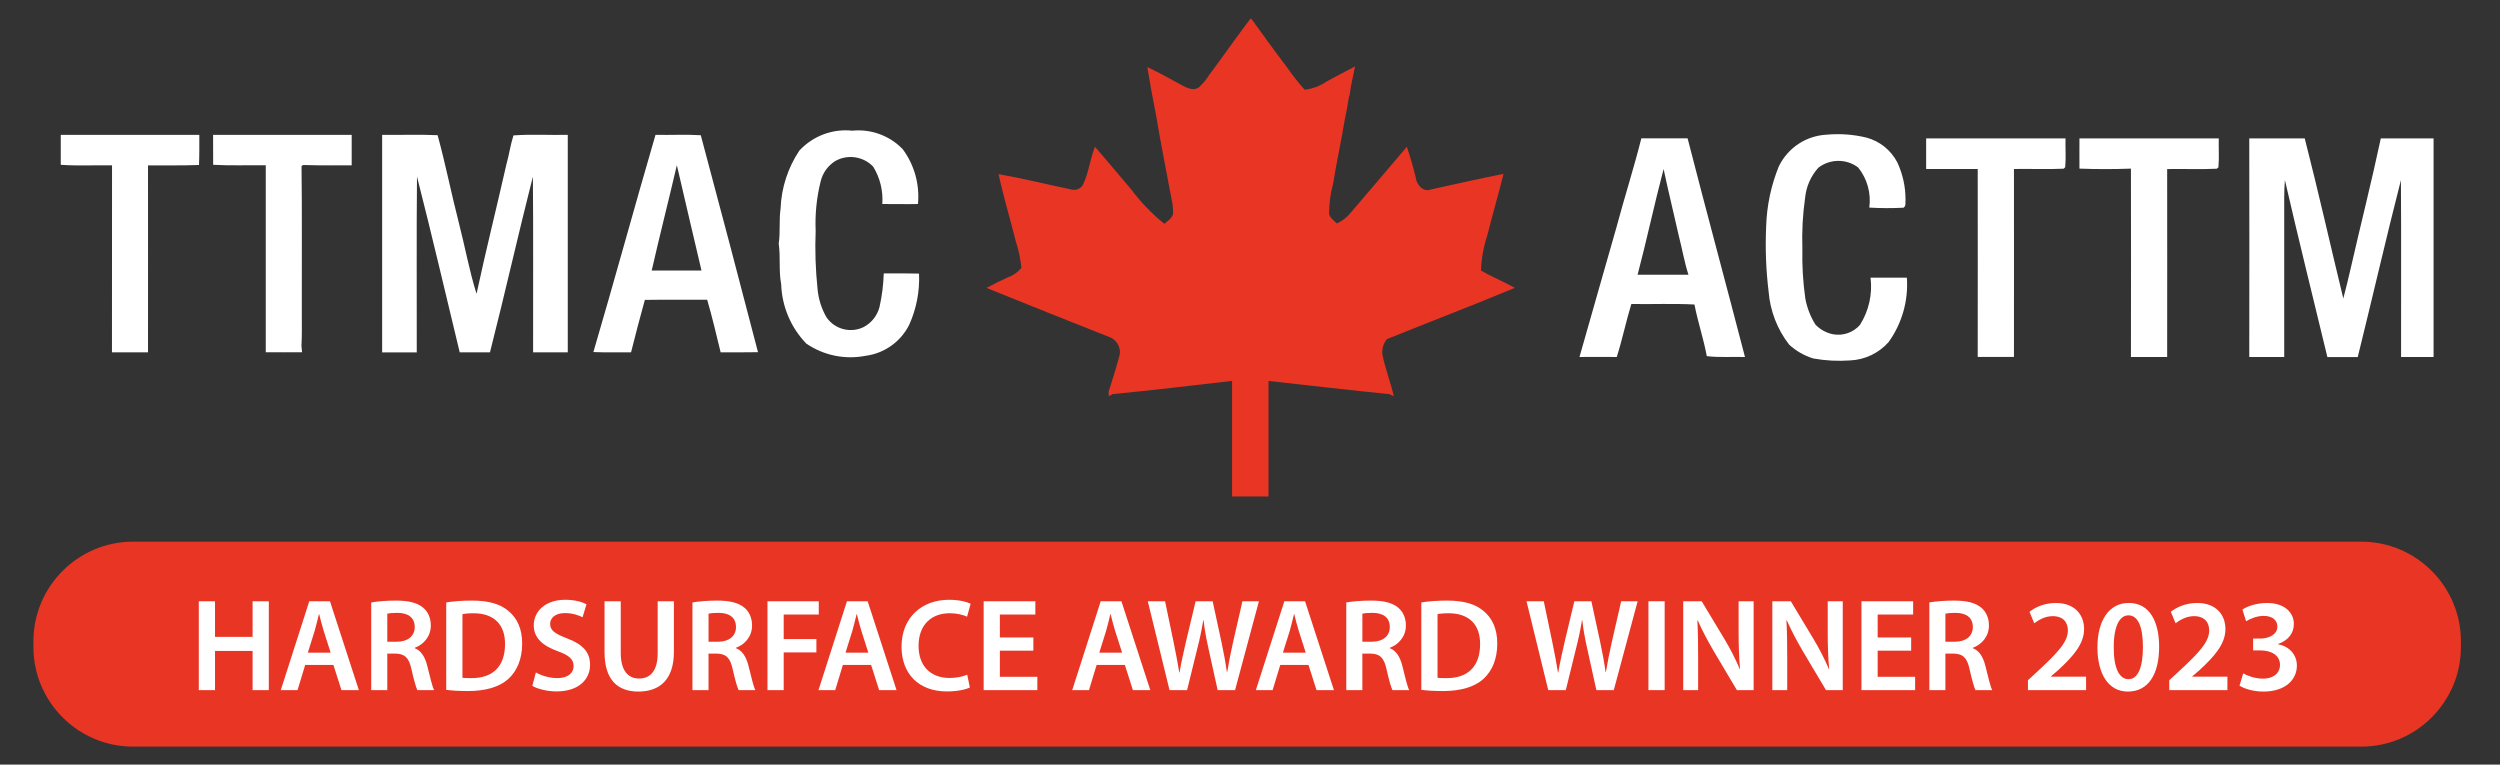 <?xml version="1.0" encoding="UTF-8"?> <svg xmlns="http://www.w3.org/2000/svg" xmlns:xlink="http://www.w3.org/1999/xlink" version="1.1" id="Layer_1" x="0px" y="0px" viewBox="0 0 170.684 52.203" style="enable-background:new 0 0 170.684 52.203;" xml:space="preserve"><rect x="0" y="0" width="170.684" height="52.203" fill="#333333" stroke="none"/> <style type="text/css"> .st0{clip-path:url(#SVGID_00000086674104592210449380000009598058215793023621_);} .st1{fill:#E93524;} .st2{fill:#FFFFFF;} </style> <g id="logo_TTMAC" transform="translate(0 0.323)"> <g> <defs> <rect id="SVGID_1_" x="4.149" y="0.677" width="162" height="33"></rect> </defs> <clipPath id="SVGID_00000161601985013113661350000014090379459010904730_"> <use xlink:href="#SVGID_1_" style="overflow:visible;"></use> </clipPath> <g id="Group_45" transform="translate(0 -0.103)" style="clip-path:url(#SVGID_00000161601985013113661350000014090379459010904730_);"> <path id="Path_672" class="st1" d="M85.37,1.06h0.064c0.8,1.109,1.6,2.222,2.434,3.312c0.368,0.534,0.768,1.045,1.2,1.529 c0.543-0.054,1.063-0.247,1.51-0.561c0.637-0.355,1.291-0.679,1.932-1.024c-0.113,0.649-0.294,1.286-0.363,1.943 l-0.051,0.143c-0.078,0.522-0.174,1.039-0.286,1.554c-0.237,1.456-0.563,2.9-0.791,4.355 c-0.186,0.677-0.28,1.376-0.279,2.078c0.071,0.283,0.334,0.451,0.531,0.645c0.312-0.142,0.593-0.343,0.827-0.594 c1.319-1.545,2.643-3.087,3.952-4.64c0.26,0.765,0.481,1.543,0.662,2.331c0.121,0.363,0.5,0.746,0.915,0.6 c1.675-0.357,3.342-0.759,5.024-1.079c-0.345,1.4-0.754,2.776-1.1,4.173c-0.262,0.784-0.41,1.601-0.439,2.427 c0.748,0.433,1.557,0.751,2.308,1.181c-2.892,1.211-5.826,2.321-8.731,3.5c-0.248,0.303-0.357,0.696-0.3,1.083 c0.189,0.955,0.558,1.864,0.771,2.815l-0.3-0.142c-2.754-0.272-5.5-0.6-8.255-0.9c0,2.662,0,5.324,0,7.985h-2.487 c0-2.663,0-5.326,0-7.989c-2.714,0.308-5.425,0.642-8.145,0.9l-0.274,0.141c0-0.1-0.008-0.2-0.011-0.3 c0.247-0.77,0.491-1.542,0.7-2.321c0.214-0.556-0.06-1.18-0.613-1.4c-2.811-1.114-5.623-2.229-8.422-3.368 c0.472-0.257,0.953-0.496,1.444-0.716c0.367-0.127,0.692-0.353,0.939-0.653c-0.063-0.612-0.19-1.215-0.379-1.8 c-0.386-1.533-0.846-3.049-1.18-4.6c1.687,0.3,3.354,0.712,5.03,1.063c0.288,0.052,0.578-0.08,0.727-0.331 c0.4-0.823,0.481-1.753,0.823-2.6c0.823,0.968,1.657,1.927,2.469,2.906c0.655,0.876,1.417,1.667,2.269,2.354 c0.219-0.2,0.519-0.363,0.594-0.673c0.009-0.355-0.028-0.71-0.111-1.055c-0.355-1.916-0.742-3.826-1.061-5.749 c-0.215-1.069-0.413-2.143-0.583-3.22c0.819,0.375,1.6,0.83,2.394,1.256c0.326,0.165,0.731,0.369,1.085,0.153 c0.291-0.249,0.54-0.543,0.739-0.87C83.504,3.632,84.404,2.325,85.37,1.06"></path> <path id="Path_673" class="st2" d="M54.59,10.046c0.922-0.989,2.255-1.487,3.6-1.344 c1.28-0.128,2.549,0.337,3.442,1.263c0.797,1.077,1.167,2.41,1.041,3.743c-0.811,0.02-1.623-0.005-2.434,0 c0.063-0.893-0.154-1.784-0.621-2.548c-0.672-0.704-1.735-0.865-2.585-0.39c-0.512,0.319-0.876,0.83-1.01,1.419 c-0.271,1.094-0.384,2.222-0.335,3.348c-0.052,1.316-0.01,2.635,0.127,3.945c0.057,0.692,0.267,1.363,0.615,1.964 c0.567,0.821,1.651,1.102,2.545,0.658c0.531-0.283,0.919-0.776,1.071-1.358c0.17-0.756,0.268-1.526,0.292-2.3 c0.8,0,1.605-0.011,2.408,0.013c0.054,1.205-0.177,2.406-0.676,3.505c-0.579,1.151-1.691,1.94-2.969,2.107 c-1.406,0.276-2.863-0.023-4.047-0.829c-1.058-1.093-1.671-2.541-1.72-4.062c-0.177-0.916-0.034-1.851-0.168-2.77 c0.121-0.788,0.011-1.593,0.127-2.382c0.052-1.422,0.5-2.801,1.293-3.983"></path> <path id="Path_674" class="st2" d="M4.149,8.99c3.153-0.005,6.306-0.005,9.459,0c0,0.685,0.008,1.37-0.021,2.054 c-1.16,0.044-2.321,0.021-3.482,0.027c0.007,4.255,0,8.511,0,12.766c-0.821,0-1.641,0-2.461,0 c0.003-4.257,0.005-8.513,0.005-12.768c-1.167-0.021-2.336,0.047-3.5-0.038V8.99z"></path> <path id="Path_675" class="st2" d="M14.551,8.988h9.46c0,0.693,0,1.387,0,2.081c-1.026-0.007-2.052,0.017-3.077-0.019 c-0.118,0.011-0.275-0.046-0.347,0.082c0.043,3.346,0.008,6.694,0.019,10.042c-0.005,0.742,0.021,1.484-0.025,2.226 c0.013,0.143,0.027,0.286,0.042,0.43c-0.826,0.008-1.652,0-2.478,0c0.005-4.255,0-8.511,0-12.766 c-1.2-0.016-2.395,0.035-3.591-0.032c-0.008-0.683,0-1.365-0.005-2.049"></path> <path id="Path_676" class="st2" d="M26.09,8.987c1.262,0.017,2.526-0.035,3.787,0.023c0.539,1.964,0.932,3.969,1.44,5.942 c0.422,1.625,0.715,3.285,1.218,4.888c0.637-2.959,1.374-5.9,2.042-8.849c0.184-0.65,0.272-1.324,0.479-1.966 c1.232-0.091,2.473-0.011,3.708-0.038c0,4.949,0,9.898,0,14.847h-2.367c-0.008-4,0.02-8-0.015-12 c-1.012,3.991-1.914,8.011-2.93,12c-0.689,0-1.379,0-2.066,0c-0.968-4-1.9-8.013-2.917-12c-0.039,4-0.007,8-0.016,12.005h-2.363 c0-4.948,0-9.897,0-14.847"></path> <path id="Path_677" class="st2" d="M44.755,8.987c1.03,0.021,2.062-0.036,3.09,0.025c1.321,4.933,2.623,9.871,3.906,14.813 c-0.85,0.017-1.7,0.008-2.55,0.009c-0.294-1.2-0.573-2.406-0.919-3.591c-1.419,0.008-2.837-0.013-4.255,0.012 c-0.33,1.189-0.644,2.383-0.943,3.582c-0.857-0.009-1.714,0.015-2.571-0.021c1.451-4.932,2.8-9.895,4.241-14.829 M46.209,11.069c-0.559,2.4-1.168,4.782-1.715,7.182c1.133,0.005,2.267,0.005,3.4,0c-0.569-2.392-1.121-4.787-1.68-7.181"></path> <path id="Path_678" class="st2" d="M121.467,11.101c0.613-1.236,1.843-2.047,3.22-2.124 c0.923-0.087,1.854-0.019,2.754,0.2c0.9,0.245,1.657,0.854,2.091,1.679c0.373,0.797,0.566,1.666,0.565,2.546 c-0.027,0.189,0.059,0.445-0.142,0.559c-0.777,0.04-1.555,0.038-2.332-0.008c0.135-0.98-0.141-1.973-0.763-2.742 c-0.808-0.604-1.92-0.596-2.719,0.021c-0.511,0.572-0.826,1.291-0.9,2.054c-0.164,1.148-0.226,2.307-0.186,3.466 c-0.027,1.139,0.04,2.278,0.2,3.406c0.116,0.634,0.351,1.239,0.693,1.785c0.325,0.339,0.746,0.57,1.207,0.66 c0.677,0.12,1.368-0.119,1.826-0.633c0.611-0.96,0.868-2.103,0.728-3.233c0.826,0,1.652,0,2.479,0 c0.112,1.567-0.33,3.125-1.248,4.4c-0.669,0.753-1.614,1.204-2.62,1.25c-0.842,0.061-1.689,0.017-2.52-0.133 c-0.614-0.188-1.179-0.512-1.651-0.947c-0.81-1.046-1.297-2.306-1.4-3.625c-0.178-1.465-0.234-2.942-0.168-4.416 c0.039-1.431,0.338-2.843,0.881-4.168"></path> <path id="Path_679" class="st2" d="M112.061,9.224c1.051,0,2.104,0,3.157,0c1.278,4.983,2.627,9.948,3.918,14.93 c-0.869-0.025-1.742,0.044-2.608-0.059c-0.217-1.189-0.614-2.337-0.841-3.525c-1.435-0.076-2.874-0.012-4.31-0.035 c-0.366,1.2-0.615,2.424-0.995,3.617c-0.849,0-1.7-0.007-2.545,0c0.849-2.947,1.671-5.9,2.524-8.852 c0.543-2.033,1.188-4.038,1.7-6.078 M111.804,18.535c1.157,0.005,2.315,0.005,3.472,0c-0.279-0.869-0.429-1.77-0.658-2.652 c-0.339-1.522-0.716-3.036-1.038-4.562c-0.632,2.394-1.144,4.819-1.775,7.214"></path> <path id="Path_680" class="st2" d="M131.514,9.227h9.506c-0.015,0.657,0.038,1.315-0.021,1.97l-0.106,0.1 c-1.129,0.055-2.262,0-3.393,0.02c0.007,4.278,0,8.555,0,12.833h-2.474c0.009-4.278,0-8.555,0-12.831c-1.173,0-2.347,0-3.521,0 c0-0.697,0-1.395,0-2.093"></path> <path id="Path_681" class="st2" d="M141.975,9.227h9.507c-0.016,0.66,0.037,1.321-0.023,1.978l-0.109,0.094 c-1.129,0.058-2.261,0-3.39,0.023c0.008,4.276,0,8.554,0,12.831h-2.473c0.007-4.287,0.007-8.574,0-12.861 c-1.172,0.044-2.344,0.044-3.515,0c-0.007-0.689,0-1.378,0-2.068"></path> <path id="Path_682" class="st2" d="M153.568,9.227c1.262,0,2.522,0,3.784,0c0.931,3.631,1.749,7.289,2.634,10.931 c0.181-0.692,0.352-1.387,0.511-2.084c0.671-2.951,1.42-5.884,2.049-8.845h3.724v14.924h-2.34 c-0.005-4.026,0.017-8.05-0.011-12.075c-1.027,4.015-1.95,8.055-2.947,12.078c-0.692,0-1.383,0-2.074,0 c-0.971-4.027-1.973-8.047-2.9-12.085c-0.03,0.4-0.048,0.8-0.047,1.193c0.004,3.63,0.004,7.26,0,10.89h-2.385 c0.007-4.975,0.007-9.95,0-14.926"></path> </g> </g> </g> <path class="st1" d="M161.225,50.974H9.073c-3.735,0-6.791-3.056-6.791-6.791v-0.41c0-3.735,3.056-6.791,6.791-6.791 h152.151c3.735,0,6.791,3.056,6.791,6.791v0.41C168.015,47.918,164.959,50.974,161.225,50.974z"></path> <g> <path class="st2" d="M14.68,41.049v2.431h2.566V41.049h1.107v6.068h-1.107v-2.674h-2.566v2.674h-1.107V41.049H14.68z"></path> <path class="st2" d="M20.836,45.397l-0.522,1.72h-1.144l1.945-6.068h1.413L24.5,47.117h-1.188l-0.549-1.72H20.836z M22.574,44.56l-0.477-1.495c-0.117-0.369-0.216-0.783-0.306-1.134h-0.018c-0.09,0.351-0.18,0.774-0.288,1.134 l-0.468,1.495H22.574z"></path> <path class="st2" d="M25.345,41.13c0.414-0.072,1.035-0.126,1.674-0.126c0.874,0,1.468,0.144,1.873,0.486 c0.334,0.279,0.522,0.702,0.522,1.215c0,0.783-0.531,1.315-1.099,1.522v0.027 c0.432,0.162,0.693,0.585,0.847,1.17c0.189,0.756,0.351,1.458,0.477,1.692h-1.144 c-0.09-0.18-0.234-0.675-0.405-1.432c-0.171-0.792-0.46-1.044-1.089-1.062h-0.559v2.494h-1.098V41.13z M26.443,43.813h0.657c0.748,0,1.215-0.396,1.215-0.999c0-0.666-0.468-0.972-1.188-0.972 c-0.351,0-0.576,0.027-0.685,0.054V43.813z"></path> <path class="st2" d="M30.465,41.13c0.486-0.081,1.107-0.126,1.765-0.126c1.134,0,1.917,0.234,2.476,0.702 c0.585,0.477,0.945,1.197,0.945,2.233c0,1.08-0.369,1.89-0.945,2.413c-0.603,0.549-1.566,0.828-2.746,0.828 c-0.648,0-1.134-0.036-1.495-0.081V41.13z M31.573,46.271c0.153,0.027,0.387,0.027,0.612,0.027 c1.44,0.009,2.295-0.783,2.295-2.323c0.009-1.341-0.765-2.106-2.151-2.106c-0.351,0-0.604,0.027-0.756,0.063 V46.271z"></path> <path class="st2" d="M36.586,45.91c0.36,0.207,0.9,0.387,1.467,0.387c0.711,0,1.107-0.333,1.107-0.828 c0-0.459-0.306-0.73-1.081-1.008c-0.999-0.36-1.638-0.891-1.638-1.765c0-0.99,0.828-1.747,2.143-1.747 c0.657,0,1.143,0.144,1.458,0.306l-0.27,0.891c-0.216-0.117-0.639-0.288-1.206-0.288 c-0.702,0-1.008,0.378-1.008,0.73c0,0.468,0.351,0.684,1.161,0.999c1.054,0.397,1.567,0.928,1.567,1.801 c0,0.972-0.738,1.818-2.305,1.818c-0.639,0-1.306-0.18-1.639-0.378L36.586,45.91z"></path> <path class="st2" d="M42.381,41.049v3.538c0,1.188,0.496,1.738,1.243,1.738c0.801,0,1.278-0.549,1.278-1.738V41.049 h1.107v3.466c0,1.873-0.963,2.701-2.422,2.701c-1.404,0-2.313-0.783-2.313-2.692V41.049H42.381z"></path> <path class="st2" d="M47.277,41.13c0.414-0.072,1.035-0.126,1.674-0.126c0.874,0,1.468,0.144,1.873,0.486 c0.334,0.279,0.522,0.702,0.522,1.215c0,0.783-0.531,1.315-1.099,1.522v0.027 c0.432,0.162,0.693,0.585,0.847,1.17c0.189,0.756,0.351,1.458,0.477,1.692h-1.144 c-0.09-0.18-0.234-0.675-0.405-1.432c-0.171-0.792-0.46-1.044-1.089-1.062h-0.559v2.494h-1.098V41.13z M48.376,43.813h0.657c0.748,0,1.215-0.396,1.215-0.999c0-0.666-0.468-0.972-1.188-0.972 c-0.351,0-0.576,0.027-0.685,0.054V43.813z"></path> <path class="st2" d="M52.398,41.049h3.502v0.909h-2.394v1.675h2.232v0.909h-2.232v2.575H52.398V41.049z"></path> <path class="st2" d="M57.546,45.397l-0.522,1.72h-1.144l1.945-6.068h1.413l1.972,6.068H60.022l-0.549-1.72H57.546z M59.284,44.56l-0.477-1.495c-0.117-0.369-0.216-0.783-0.306-1.134H58.483c-0.09,0.351-0.18,0.774-0.288,1.134 l-0.468,1.495H59.284z"></path> <path class="st2" d="M66.214,46.937c-0.261,0.135-0.837,0.27-1.566,0.27c-1.926,0-3.097-1.206-3.097-3.052 c0-1.998,1.386-3.205,3.241-3.205c0.73,0,1.252,0.153,1.477,0.27l-0.243,0.882 c-0.288-0.126-0.684-0.234-1.188-0.234c-1.233,0-2.124,0.774-2.124,2.232c0,1.333,0.783,2.188,2.116,2.188 c0.45,0,0.918-0.09,1.206-0.225L66.214,46.937z"></path> <path class="st2" d="M70.552,44.425h-2.287v1.783h2.557v0.909h-3.664V41.049h3.529v0.909h-2.422v1.566h2.287V44.425z"></path> <path class="st2" d="M74.871,45.397l-0.522,1.72h-1.144l1.945-6.068h1.413l1.972,6.068h-1.188l-0.549-1.72H74.871z M76.609,44.56l-0.477-1.495c-0.117-0.369-0.216-0.783-0.306-1.134h-0.018c-0.09,0.351-0.18,0.774-0.288,1.134 l-0.468,1.495H76.609z"></path> <path class="st2" d="M79.848,47.117l-1.485-6.068h1.179l0.576,2.755c0.153,0.738,0.297,1.512,0.396,2.116h0.018 c0.099-0.639,0.27-1.359,0.441-2.124l0.657-2.746h1.162l0.603,2.791c0.153,0.72,0.279,1.395,0.369,2.052h0.018 c0.108-0.666,0.252-1.359,0.414-2.097l0.63-2.746h1.125l-1.629,6.068h-1.188l-0.63-2.854 c-0.153-0.693-0.261-1.269-0.333-1.926h-0.018c-0.108,0.648-0.225,1.233-0.405,1.926l-0.702,2.854H79.848z"></path> <path class="st2" d="M87.408,45.397l-0.522,1.72h-1.144l1.945-6.068h1.413l1.972,6.068h-1.188l-0.549-1.72H87.408z M89.146,44.56l-0.477-1.495c-0.117-0.369-0.216-0.783-0.306-1.134h-0.018c-0.09,0.351-0.18,0.774-0.288,1.134 l-0.468,1.495H89.146z"></path> <path class="st2" d="M91.916,41.13c0.414-0.072,1.035-0.126,1.674-0.126c0.874,0,1.468,0.144,1.873,0.486 c0.334,0.279,0.522,0.702,0.522,1.215c0,0.783-0.531,1.315-1.099,1.522v0.027 c0.432,0.162,0.693,0.585,0.847,1.17c0.189,0.756,0.351,1.458,0.477,1.692h-1.144 c-0.09-0.18-0.234-0.675-0.405-1.432c-0.171-0.792-0.459-1.044-1.089-1.062h-0.559v2.494h-1.098V41.13z M93.015,43.813h0.657c0.748,0,1.215-0.396,1.215-0.999c0-0.666-0.468-0.972-1.188-0.972 c-0.351,0-0.576,0.027-0.685,0.054V43.813z"></path> <path class="st2" d="M97.038,41.13c0.486-0.081,1.107-0.126,1.765-0.126c1.134,0,1.917,0.234,2.476,0.702 c0.585,0.477,0.945,1.197,0.945,2.233c0,1.08-0.369,1.89-0.945,2.413c-0.603,0.549-1.566,0.828-2.746,0.828 c-0.648,0-1.134-0.036-1.495-0.081V41.13z M98.145,46.271c0.153,0.027,0.387,0.027,0.612,0.027 c1.44,0.009,2.295-0.783,2.295-2.323c0.009-1.341-0.765-2.106-2.151-2.106c-0.351,0-0.604,0.027-0.756,0.063 V46.271z"></path> <path class="st2" d="M105.705,47.117l-1.485-6.068h1.179l0.576,2.755c0.153,0.738,0.297,1.512,0.396,2.116h0.018 c0.099-0.639,0.27-1.359,0.441-2.124l0.657-2.746h1.162l0.603,2.791c0.153,0.72,0.279,1.395,0.369,2.052h0.018 c0.108-0.666,0.252-1.359,0.414-2.097l0.63-2.746h1.125l-1.629,6.068h-1.188l-0.63-2.854 c-0.153-0.693-0.261-1.269-0.333-1.926h-0.018c-0.108,0.648-0.225,1.233-0.405,1.926l-0.702,2.854H105.705z"></path> <path class="st2" d="M113.652,41.049v6.068h-1.107V41.049H113.652z"></path> <path class="st2" d="M114.92,47.117V41.049h1.26l1.566,2.602c0.405,0.675,0.756,1.377,1.036,2.034h0.018 c-0.072-0.81-0.099-1.593-0.099-2.521V41.049h1.026v6.068h-1.144L117,44.452c-0.387-0.666-0.792-1.413-1.089-2.097 l-0.027,0.009c0.045,0.783,0.054,1.585,0.054,2.584v2.169H114.92z"></path> <path class="st2" d="M121.004,47.117V41.049h1.26l1.566,2.602c0.405,0.675,0.756,1.377,1.036,2.034h0.018 c-0.072-0.81-0.099-1.593-0.099-2.521V41.049h1.026v6.068h-1.144l-1.585-2.665 c-0.387-0.666-0.792-1.413-1.089-2.097l-0.027,0.009c0.045,0.783,0.054,1.585,0.054,2.584v2.169H121.004z"></path> <path class="st2" d="M130.482,44.425h-2.287v1.783h2.557v0.909h-3.664V41.049h3.529v0.909h-2.422v1.566h2.287V44.425z"></path> <path class="st2" d="M131.723,41.13c0.414-0.072,1.035-0.126,1.674-0.126c0.874,0,1.468,0.144,1.873,0.486 c0.334,0.279,0.522,0.702,0.522,1.215c0,0.783-0.531,1.315-1.099,1.522v0.027 c0.432,0.162,0.693,0.585,0.847,1.17c0.189,0.756,0.351,1.458,0.477,1.692h-1.144 c-0.09-0.18-0.234-0.675-0.405-1.432c-0.171-0.792-0.459-1.044-1.089-1.062h-0.559v2.494h-1.098V41.13z M132.821,43.813h0.657c0.748,0,1.215-0.396,1.215-0.999c0-0.666-0.468-0.972-1.188-0.972 c-0.351,0-0.576,0.027-0.685,0.054V43.813z"></path> <path class="st2" d="M138.455,47.117v-0.675l0.693-0.639c1.377-1.278,2.025-1.98,2.034-2.755 c0-0.522-0.279-0.981-1.044-0.981c-0.513,0-0.955,0.261-1.252,0.486l-0.324-0.783 c0.423-0.342,1.062-0.603,1.801-0.603c1.296,0,1.926,0.819,1.926,1.773c0,1.026-0.738,1.855-1.755,2.8 l-0.513,0.441v0.018h2.404v0.918H138.455z"></path> <path class="st2" d="M147.412,44.155c0,1.882-0.738,3.061-2.134,3.061c-1.351,0-2.071-1.225-2.08-3.007 c0-1.819,0.774-3.043,2.143-3.043C146.754,41.166,147.412,42.426,147.412,44.155z M144.314,44.209 c-0.009,1.422,0.387,2.161,1,2.161c0.648,0,0.991-0.792,0.991-2.197c0-1.359-0.324-2.161-0.991-2.161 C144.719,42.012,144.305,42.741,144.314,44.209z"></path> <path class="st2" d="M148.103,47.117v-0.675l0.693-0.639c1.377-1.278,2.025-1.98,2.034-2.755 c0-0.522-0.278-0.981-1.044-0.981c-0.513,0-0.954,0.261-1.251,0.486l-0.324-0.783c0.423-0.342,1.062-0.603,1.801-0.603 c1.296,0,1.926,0.819,1.926,1.773c0,1.026-0.738,1.855-1.755,2.8l-0.514,0.441v0.018h2.404v0.918H148.103z"></path> <path class="st2" d="M153.152,45.973c0.226,0.135,0.774,0.36,1.333,0.36c0.846,0,1.188-0.477,1.179-0.936 c0-0.693-0.648-0.99-1.323-0.99h-0.513v-0.81h0.495c0.513,0,1.161-0.234,1.161-0.819 c0-0.396-0.297-0.729-0.936-0.729c-0.477,0-0.954,0.207-1.197,0.369l-0.252-0.801c0.333-0.234,0.981-0.45,1.684-0.45 c1.206,0,1.827,0.666,1.827,1.431c0,0.612-0.36,1.117-1.08,1.369v0.018c0.711,0.126,1.287,0.666,1.287,1.458 c0,0.99-0.828,1.773-2.277,1.773c-0.711,0-1.323-0.198-1.639-0.405L153.152,45.973z"></path> </g> </svg> 